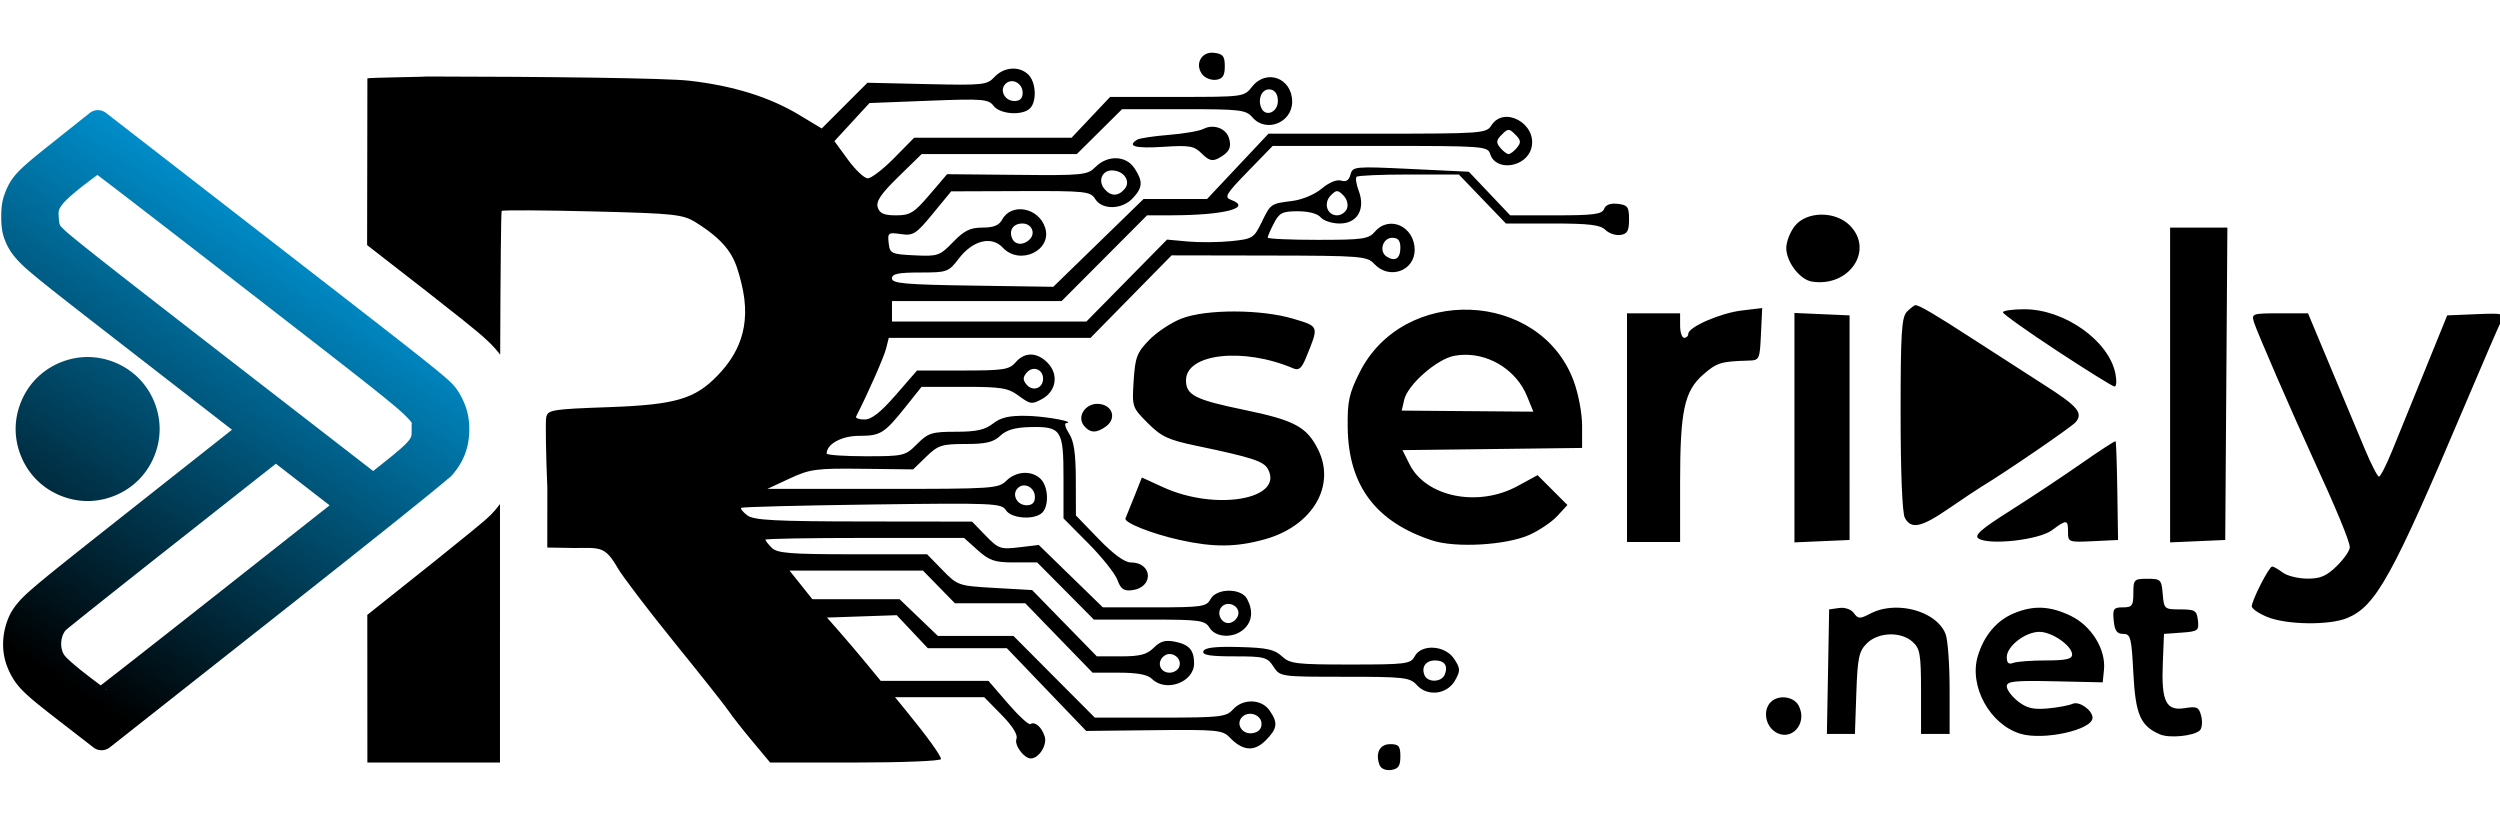 <?xml version="1.0" encoding="UTF-8" standalone="no"?>
<!-- Generator: Adobe Illustrator 22.0.0, SVG Export Plug-In . SVG Version: 6.00 Build 0)  -->

<svg
   version="1.1"
   id="Слой_1"
   x="0px"
   y="0px"
   height="100"
   viewBox="0 0 300 1303.846"
   xml:space="preserve"
   width="300"
   sodipodi:docname="rserialy.svg"
   inkscape:version="1.4.2 (2aeb623e1d, 2025-05-12)"
   xmlns:inkscape="http://www.inkscape.org/namespaces/inkscape"
   xmlns:sodipodi="http://sodipodi.sourceforge.net/DTD/sodipodi-0.dtd"
   xmlns:xlink="http://www.w3.org/1999/xlink"
   xmlns="http://www.w3.org/2000/svg"
   xmlns:svg="http://www.w3.org/2000/svg"><sodipodi:namedview
   id="namedview1"
   pagecolor="#ffffff"
   bordercolor="#000000"
   borderopacity="0.25"
   inkscape:showpageshadow="2"
   inkscape:pageopacity="0.0"
   inkscape:pagecheckerboard="0"
   inkscape:deskcolor="#d1d1d1"
   inkscape:zoom="2.4041631"
   inkscape:cx="162.63456"
   inkscape:cy="96.083333"
   inkscape:window-width="1920"
   inkscape:window-height="940"
   inkscape:window-x="0"
   inkscape:window-y="0"
   inkscape:window-maximized="1"
   inkscape:current-layer="Слой_1" /><defs
   id="defs129"><linearGradient
     id="linearGradient1"
     inkscape:collect="always"><stop
       style="stop-color:#000000;stop-opacity:1;"
       offset="0"
       id="stop1" /><stop
       style="stop-color:#00b2ff;stop-opacity:1;"
       offset="1"
       id="stop2" /></linearGradient><linearGradient
     id="linearGradient12607"><stop
       style="stop-color:#550044;stop-opacity:1"
       offset="0"
       id="stop12603" /><stop
       style="stop-color:#d400aa;stop-opacity:1"
       offset="1"
       id="stop12605" /></linearGradient><linearGradient
     id="linearGradient8234"><stop
       style="stop-color:#d400aa;stop-opacity:1"
       offset="0"
       id="stop8230" /><stop
       style="stop-color:#ff80e5;stop-opacity:1"
       offset="1"
       id="stop8232" /></linearGradient><linearGradient
     id="linearGradient3647"><stop
       style="stop-color:#00d455;stop-opacity:1"
       offset="0"
       id="stop3643" /><stop
       style="stop-color:#ffd42a;stop-opacity:0"
       offset="1"
       id="stop3645" /></linearGradient><linearGradient
     id="linearGradient2918"><stop
       style="stop-color:#16502d;stop-opacity:1"
       offset="0"
       id="stop2914" /><stop
       style="stop-color:#37c871;stop-opacity:1"
       offset="1"
       id="stop2916" /></linearGradient><linearGradient
     id="linearGradient16344"><stop
       style="stop-color:#000000;stop-opacity:1;"
       offset="0"
       id="stop16340" /><stop
       style="stop-color:#0000ff;stop-opacity:1"
       offset="1"
       id="stop16342" /></linearGradient><linearGradient
     id="linearGradient8623"><stop
       style="stop-color:#000000;stop-opacity:1;"
       offset="0"
       id="stop8619" /><stop
       style="stop-color:#330080;stop-opacity:1"
       offset="1"
       id="stop8621" /></linearGradient><linearGradient
     id="linearGradient6839"><stop
       style="stop-color:#000000;stop-opacity:1;"
       offset="0"
       id="stop6835" /><stop
       style="stop-color:#440055;stop-opacity:1"
       offset="1"
       id="stop6837" /></linearGradient><linearGradient
     id="linearGradient1778"><stop
       style="stop-color:#000000;stop-opacity:1;"
       offset="0"
       id="stop1774" /><stop
       style="stop-color:#0000ff;stop-opacity:1"
       offset="1"
       id="stop1776" /></linearGradient><linearGradient
     xlink:href="#linearGradient1778"
     id="linearGradient1780"
     x1="100.283"
     y1="247.418"
     x2="835.44"
     y2="98.394"
     gradientUnits="userSpaceOnUse" /><linearGradient
     xlink:href="#linearGradient6839"
     id="linearGradient6841"
     x1="262.262"
     y1="55.66"
     x2="52.606"
     y2="56.614"
     gradientUnits="userSpaceOnUse" /><linearGradient
     xlink:href="#linearGradient8623"
     id="linearGradient8625"
     x1="602.725"
     y1="1037.244"
     x2="-1547.728"
     y2="554.243"
     gradientUnits="userSpaceOnUse"
     gradientTransform="matrix(0.913,0,0,0.913,190.109,1.2)" /><linearGradient
     xlink:href="#linearGradient16344"
     id="linearGradient16346"
     x1="235.412"
     y1="19.701"
     x2="290.7"
     y2="65.695"
     gradientUnits="userSpaceOnUse"
     gradientTransform="matrix(13.19,0,0,13.19,-1806.201,77.794)" /><linearGradient
     xlink:href="#linearGradient2918"
     id="linearGradient2920"
     x1="-1557.719"
     y1="1017.33"
     x2="-913.869"
     y2="36.444"
     gradientUnits="userSpaceOnUse"
     gradientTransform="matrix(1.169,0,0,1.169,590.865,7.859)" /><linearGradient
     xlink:href="#linearGradient3647"
     id="linearGradient3649"
     x1="-1416.35"
     y1="819.03"
     x2="-1069.856"
     y2="169.709"
     gradientUnits="userSpaceOnUse"
     gradientTransform="matrix(1.169,0,0,1.169,590.865,7.859)" /><linearGradient
     gradientTransform="matrix(2.385,1.999,-1.999,2.385,-46.911,-1801.826)"
     gradientUnits="userSpaceOnUse"
     y2="426.191"
     x2="383.285"
     y1="749.663"
     x1="268.571"
     id="linearGradient872"
     xlink:href="#linearGradient870" /><linearGradient
     id="linearGradient870"><stop
       id="stop866"
       offset="0"
       style="stop-color:#0000d4;stop-opacity:1;" /><stop
       id="stop868"
       offset="1"
       style="stop-color:#cc00ff;stop-opacity:1" /></linearGradient><linearGradient
     id="linearGradient8525"><stop
       style="stop-color:#0000ff;stop-opacity:1"
       offset="0"
       id="stop8521" /><stop
       style="stop-color:#000080;stop-opacity:1"
       offset="1"
       id="stop8523" /></linearGradient><linearGradient
     xlink:href="#linearGradient8525"
     id="linearGradient5874"
     gradientUnits="userSpaceOnUse"
     gradientTransform="matrix(17.183,3.655,-3.655,17.183,-2855.206,-2939.44)"
     x1="185.987"
     y1="158.984"
     x2="127.324"
     y2="196.116" /><linearGradient
     xlink:href="#linearGradient8234"
     id="linearGradient8236"
     x1="21.211"
     y1="95.01"
     x2="93.363"
     y2="6.838"
     gradientUnits="userSpaceOnUse"
     gradientTransform="matrix(1.028,0,0,1.028,-0.804,-1.148)" /><linearGradient
     xlink:href="#linearGradient8623"
     id="linearGradient8625-3"
     x1="602.725"
     y1="1037.244"
     x2="-1547.728"
     y2="554.243"
     gradientUnits="userSpaceOnUse"
     gradientTransform="matrix(0.736,0,0,0.736,-603.055,209.671)" /><linearGradient
     xlink:href="#linearGradient12607"
     id="linearGradient12609"
     x1="-1077.857"
     y1="937.677"
     x2="-457.909"
     y2="314.447"
     gradientUnits="userSpaceOnUse" /><linearGradient
     inkscape:collect="always"
     xlink:href="#linearGradient1"
     id="linearGradient2"
     x1="-1315.777"
     y1="1172.913"
     x2="-603.123"
     y2="84.442"
     gradientUnits="userSpaceOnUse"
     gradientTransform="matrix(0.758,0,0,0.758,-709.852,177.909)" /></defs>
<style
   type="text/css"
   id="style86">
	.st0{fill:none;}
	.st1{fill:#FFFFFF;}
</style>

<path
   id="path1"
   style="fill:url(#linearGradient2);stroke-width:0.162"
   d="m -1648.156,172.819 a 20.729,20.729 0 0 0 -17.343,4.032 l -55.473,44.177 a 20.729,20.729 0 0 0 0,0.002 c -29.333,23.362 -45.57,36.432 -56.957,48.418 -11.387,11.986 -17.245,24.131 -21.476,36.65 -3.71,10.976 -4.522,22.433 -4.42,34.258 0.103,11.825 0.955,22.916 5.185,33.871 4.925,12.754 11.233,26.292 36.053,47.888 24.821,21.596 70.589,56.93 164.812,130.024 l 154.98,120.242 -153.502,121.29 c -94.157,74.407 -139.845,110.32 -164.499,132.329 -24.654,22.01 -30.658,36.465 -34.871,49.352 -7.036,21.525 -7.266,45.56 0.902,66.92 4.979,13.021 11.704,25.238 23.663,37.499 11.959,12.261 28.691,25.561 57.443,47.814 l 54.136,41.915 a 20.729,20.729 0 0 0 25.524,-0.114 l 262.221,-206.806 c 77.924,-61.455 144.45,-114.28 192.228,-152.584 23.889,-19.152 43.082,-34.667 56.728,-45.864 6.823,-5.598 12.25,-10.108 16.262,-13.523 4.012,-3.415 4.984,-3.568 9.182,-8.487 v -0.002 c 15.946,-18.687 24.17,-38.788 25.639,-62.935 a 20.729,20.729 0 0 0 0,-0.002 c 1.488,-24.468 -3.498,-44.402 -16.369,-65.61 -2.333,-3.844 -6.434,-9.612 -13.148,-16.022 -6.714,-6.41 -16.628,-14.755 -34.459,-29.055 -35.662,-28.599 -102.921,-80.769 -235.04,-183.189 l -269.133,-208.621 a 20.729,20.729 0 0 0 -8.268,-3.866 z m -5.169,100.885 c 2.675,2.024 4.708,3.548 8.316,6.298 12.826,9.776 31.311,23.958 54.045,41.462 45.467,35.008 107.95,83.316 176.444,136.452 140.204,108.767 205.742,159.187 234.435,184.459 14.347,12.636 18.457,18.935 18.592,19.247 0.135,0.312 -0.344,0.097 -0.257,9.808 0.096,10.65 0.097,11.552 -3.85,17.038 -3.947,5.485 -14.668,15.38 -35.23,31.744 a 20.729,20.729 0 0 0 0,0.002 l -21.056,16.761 -236.785,-183.348 c -100.945,-78.162 -163.642,-126.944 -201.565,-157.036 -18.961,-15.046 -31.749,-25.442 -39.833,-32.32 -8.084,-6.878 -12.46,-12.814 -9.645,-8.4 -2.969,-4.657 -3.416,-5.751 -4.065,-14.668 a 20.729,20.729 0 0 0 0,-0.002 c -0.775,-10.655 -0.448,-12.909 4.292,-19.689 4.739,-6.78 16.378,-17.596 37.732,-34.005 7.033,-5.404 13.207,-9.985 18.431,-13.8 z m -15.307,284.889 c -29.495,10e-4 -58.81,12.146 -79.664,33.005 -20.853,20.858 -32.991,50.172 -32.987,79.666 0,6.8e-4 0,10e-4 0,0.002 0,6.7e-4 0,0.001 0,0.002 0,29.49 12.142,58.799 32.995,79.652 20.854,20.854 50.164,32.994 79.656,32.995 29.491,-10e-4 58.802,-12.141 79.656,-32.995 20.853,-20.853 32.993,-50.163 32.995,-79.654 0,-29.495 -12.133,-58.81 -32.987,-79.668 -20.854,-20.859 -50.169,-33.004 -79.664,-33.005 z m 294.507,166.949 46.141,35.712 37.959,29.392 -173.98,137.284 c -53.551,42.255 -102.434,80.67 -138.025,108.502 -17.795,13.916 -32.273,25.189 -42.315,32.949 -1.67,1.29 -2.423,1.855 -3.842,2.946 -6.022,-4.454 -13.569,-10.143 -21.99,-16.66 -24.278,-18.79 -33.321,-28.038 -35.353,-31.246 -7.103,-11.217 -5.512,-29.19 2.781,-38.574 0.594,-0.505 1.477,-1.242 2.655,-2.213 2.475,-2.04 6.082,-4.971 10.637,-8.645 9.11,-7.349 22.039,-17.695 37.799,-30.246 31.518,-25.102 74.369,-59.039 120.913,-95.728 a 20.729,20.729 0 0 0 0,-0.002 z m -266.488,352.297 c 1.64,0.491 1.725,1.069 1.928,1.357 -0.233,-0.155 -0.254,-0.163 -0.582,-0.39 -0.296,-0.204 -0.986,-0.715 -1.345,-0.968 z" /><path
   id="path2"
   style="fill:#000000;stroke-width:0.49"
   d="m 89.902,82.41 c -17.609,0.463 -26.28,19.902 -13.982,34.72 4.375,5.272 13.952,8.72 21.288,7.672 10.136,-1.448 13.354,-6.511 13.354,-21.078 0,-16.008 -2.804,-19.486 -17.02,-21.131 -1.25,-0.144 -2.466,-0.214 -3.64,-0.183 z m -309.129,24.953 c -10.802,-0.363 -22.105,4.03 -30.426,12.961 -11.788,12.653 -17.781,13.282 -105.679,11.259 l -93.189,-2.121 -35.794,35.767 -35.767,35.794 -35.139,-21.157 c -46.686,-28.113 -103.1,-45.673 -172.055,-53.573 -36.327,-4.162 -222.89,-6.366 -411.639,-6.598 0.039,0.691 -92.114,1.633 -92.037,3.011 -0.237,91.128 -0.386,177.519 -0.445,260.767 77.107,59.822 122.111,94.885 150.035,117.278 18.441,14.788 29.721,24.09 40.088,33.987 7.23,6.903 13.21,13.769 18.093,20.162 0.453,-132.889 1.339,-223.896 2.33,-224.895 1.453,-1.464 65.42,-1.108 142.153,0.786 128.92,3.182 141.206,4.495 161.87,17.36 55.473,34.538 62.335,60.18 70.985,94.629 17.629,70.213 -6.936,113.16 -36.972,144.51 -35.519,37.074 -66.323,46.047 -170.798,49.75 -88.838,3.149 -95.391,4.211 -97.562,16.129 -1.28,7.028 -0.481,56.671 1.781,110.313 l -0.105,93.215 43.361,0.707 c 39.819,-0.324 47.08,-2.773 66.769,31.211 7.837,13.526 47.955,66.214 89.157,117.069 41.202,50.855 79.09,98.704 84.182,106.359 5.092,7.655 21.822,29.023 37.208,47.472 l 27.991,33.542 h 133.67 c 73.522,0 133.669,-2.433 133.669,-5.42 0,-5.354 -21.734,-35.443 -54.934,-76.038 l -16.967,-20.764 h 69.754 69.78 l 27.127,27.624 c 17.303,17.63 25.723,31.217 23.304,37.522 -3.715,9.682 11.706,30.688 22.518,30.688 12.591,0 25.854,-20.921 21.707,-34.222 -4.659,-14.943 -15.208,-24.094 -22.544,-19.559 -2.554,1.579 -18.355,-12.983 -35.087,-32.364 l -30.4,-35.244 h -84.286 -84.26 l -22.361,-27.153 c -12.303,-14.934 -31.23,-37.215 -42.052,-49.514 l -19.664,-22.361 54.541,-1.859 54.541,-1.859 24.325,25.817 24.325,25.817 h 61.821 61.847 l 62.056,64.727 62.082,64.727 106.255,-1.178 c 97.548,-1.092 107.249,-0.192 118.038,11.128 20.381,21.386 38.404,22.998 56.374,5.027 18.671,-18.671 19.829,-27.622 6.127,-47.184 -12.596,-17.984 -41.494,-18.696 -57.134,-1.414 C 112.692,1121.767 103.652,1122.78 9.464,1122.78 H -92.837 l -63.627,-63.889 -63.627,-63.889 h -59.097 -59.097 l -30.007,-28.75 -29.981,-28.75 h -68.236 -68.236 l -17.831,-22.361 -17.858,-22.361 h 104.396 104.396 l 24.953,25.556 24.98,25.556 h 55.065 55.039 l 52.656,54.306 52.656,54.306 h 41.58 c 28.447,0 44.634,3.028 51.19,9.583 21.813,21.813 66.272,5.393 66.062,-24.404 -0.145,-20.598 -7.823,-29.257 -29.902,-33.673 -15.098,-3.02 -22.967,-0.782 -33.228,9.479 -10.636,10.635 -21.341,13.459 -51.242,13.459 h -37.784 l -50.614,-51.844 -50.64,-51.871 -58.076,-3.299 c -57.309,-3.267 -58.395,-3.647 -82.192,-28.017 l -24.116,-24.692 h -116.44 c -97.34,0 -118.076,-1.662 -126.469,-10.055 -5.522,-5.522 -10.055,-11.272 -10.055,-12.778 0,-1.506 69.916,-2.723 155.376,-2.723 h 155.402 l 21.445,19.167 c 18.432,16.456 26.538,19.167 57.238,19.167 h 35.741 l 44.408,44.722 44.356,44.722 h 86.486 c 79.565,0 87.13,1.022 94.472,12.778 9.789,15.675 37.559,16.809 53.703,2.199 13.104,-11.859 14.915,-28.915 5.054,-47.341 -9.286,-17.351 -47.906,-17.068 -57.264,0.419 -6.285,11.744 -13.374,12.778 -87.612,12.778 H -80.216 l -50.116,-48.781 -50.142,-48.807 -30.923,3.666 c -28.962,3.43 -32.251,2.264 -52.185,-18.303 l -21.288,-21.942 -169.646,-0.209 c -138.503,-0.166 -171.928,-1.927 -181.979,-9.531 -6.771,-5.123 -11.084,-10.447 -9.583,-11.835 1.5,-1.388 93.663,-3.727 204.812,-5.211 189.62,-2.531 202.525,-1.981 209.289,8.85 8.334,13.345 44.987,15.839 56.95,3.875 10.855,-10.855 9.499,-40.696 -2.383,-52.578 -13.832,-13.832 -38.547,-12.591 -53.861,2.723 -12.178,12.178 -21.247,12.785 -193.264,12.725 l -180.487,-0.052 34.772,-16.182 c 31.805,-14.805 41.493,-16.091 113.979,-15.213 l 79.233,0.943 20.476,-19.848 c 18.576,-18.005 24.288,-19.874 61.297,-19.874 32.115,0 43.736,-2.73 54.515,-12.856 9.771,-9.18 23.165,-13.086 46.686,-13.616 48.822,-1.1 52.263,4.107 52.263,79.05 v 63.784 l 38.962,39.25 c 21.435,21.593 41.908,47.329 45.482,57.186 5.129,14.147 9.88,17.511 22.649,15.972 34.471,-4.154 32.745,-43.465 -1.911,-43.465 -9.454,0 -27.28,-13.029 -50.221,-36.736 l -35.532,-36.762 -0.157,-56.112 c -0.093,-40.736 -2.959,-60.446 -10.447,-71.875 -5.675,-8.661 -7.831,-16.041 -4.792,-16.391 2.048,-0.236 3.16,-0.605 3.43,-1.021 0.014,-0.027 0.045,-0.103 0.052,-0.131 0.002,-0.014 -3.6e-4,-0.064 0,-0.079 -0.003,-0.029 -0.017,-0.102 -0.026,-0.131 -1.326,-3.188 -40.106,-9.678 -65.748,-10.133 -26.886,-0.477 -39.932,2.547 -52.106,12.123 -12.469,9.808 -25.914,12.778 -57.867,12.778 -37.733,0 -43.425,1.792 -60.799,19.167 -18.628,18.629 -20.891,19.167 -80.359,19.167 -33.127,0 -60.324,-1.881 -61.166,-4.189 l -0.026,-0.026 v -0.026 -0.026 c 0,-14.866 23.525,-27.677 50.876,-27.677 33.545,0 39.498,-3.755 73.42,-46.32 l 24.194,-30.347 h 66.586 c 58.809,0 68.811,1.68 85.805,14.244 17.835,13.186 20.492,13.513 36.474,4.582 22.228,-12.42 25.966,-38.839 8.038,-56.767 -16.654,-16.654 -35.72,-16.808 -49.776,-0.393 -9.733,11.367 -18.849,12.778 -82.558,12.778 h -71.613 l -33.358,38.333 c -23.672,27.216 -37.848,38.333 -48.886,38.333 -8.551,0 -14.421,-2.156 -13.066,-4.792 17.903,-34.822 43.522,-92.84 46.843,-106.072 l 4.242,-16.915 h 157.837 157.837 l 63.418,-64.544 63.418,-64.517 152.601,0.288 c 145.542,0.285 153.192,0.914 164.855,13.432 23.109,24.805 62.842,10.743 62.842,-22.23 0,-36.699 -39.632,-54.883 -62.187,-28.541 -9.838,11.49 -18.829,12.778 -89.366,12.778 -43.144,0 -78.447,-1.577 -78.447,-3.509 0,-1.931 4.379,-11.994 9.74,-22.361 8.529,-16.493 13.22,-18.852 37.548,-18.852 16.921,0 30.927,3.751 35.767,9.583 4.374,5.271 17.722,9.583 29.667,9.583 27.609,0 40.615,-22.393 29.745,-51.19 -3.809,-10.091 -5.312,-19.956 -3.352,-21.916 1.961,-1.961 38.779,-3.561 81.799,-3.561 h 78.212 l 36.815,38.333 36.841,38.333 h 72.818 c 57.327,0 74.93,2.112 82.742,9.924 5.458,5.458 16.045,9.052 23.513,7.986 10.89,-1.554 13.563,-6.364 13.563,-24.299 0,-19.656 -2.119,-22.597 -17.596,-24.377 -11.481,-1.321 -18.939,1.457 -21.445,7.986 -3.171,8.264 -16.324,10.002 -75.384,10.002 H 557.104 l -32.363,-34.118 -32.311,-34.092 -90.885,-4.347 c -88.014,-4.201 -90.977,-3.945 -94.289,8.719 -2.35,8.987 -6.925,11.961 -14.663,9.505 -6.756,-2.144 -18.869,2.819 -30.269,12.411 -10.95,9.214 -30.489,17.44 -46.11,19.402 -34.126,4.288 -33.744,4.01 -48.414,34.17 -11.616,23.881 -14.014,25.362 -47.498,28.724 -19.408,1.949 -49.881,2.191 -67.712,0.55 l -32.416,-2.985 -63.077,64.099 -63.051,64.072 H -258.058 -410.161 V 487.058 471.086 h 132.701 132.674 l 66.874,-67.084 66.848,-67.083 38.438,-0.052 c 82.357,-0.119 126.805,-11.648 93.032,-24.142 -11.114,-4.111 -8.19,-9.06 26.289,-44.513 l 38.805,-39.904 h 168.154 c 162.47,0 168.272,0.419 172.186,12.752 8.923,28.114 56.828,20.844 64.517,-9.793 9.393,-37.424 -43.02,-66.559 -62.789,-34.903 -7.656,12.259 -14.902,12.778 -178.287,12.778 H 178.954 l -48.074,51.111 -48.074,51.111 h -49.671 -49.697 l -70.592,68.681 -70.618,68.681 -126.207,-1.859 c -105.48,-1.554 -126.181,-3.388 -126.181,-11.181 0,-7.267 9.691,-9.322 43.963,-9.322 42.537,0 44.527,-0.709 60.642,-21.837 21.77,-28.542 51.229,-35.885 68.707,-17.124 26.608,28.561 77.666,4.576 66.324,-31.159 -10.024,-31.582 -52.9,-39.531 -67.372,-12.49 -4.736,8.849 -13.404,12.333 -30.662,12.333 -19.184,0 -28.558,4.621 -46.032,22.649 -20.917,21.581 -23.684,22.541 -60.328,20.764 -36.437,-1.767 -38.516,-2.773 -40.402,-19.114 -1.864,-16.153 -0.665,-17.025 19.167,-14.139 19.311,2.81 23.637,0.01 49.881,-31.918 l 28.75,-34.956 108.69,-0.393 c 101.977,-0.358 109.162,0.395 116.65,12.385 10.874,17.412 41.981,16.774 58.731,-1.204 15.726,-16.879 16.281,-26.257 2.723,-46.948 -13.088,-19.974 -41.934,-20.987 -60.773,-2.147 -12.891,12.891 -19.193,13.518 -122.986,12.516 l -109.423,-1.047 -27.493,32.206 c -24.266,28.398 -30.438,32.18 -52.29,32.18 -18.949,0 -25.699,-2.931 -28.724,-12.464 -2.992,-9.426 4.89,-21.094 32.363,-47.917 l 36.317,-35.453 h 121.389 121.363 l 35.427,-35.139 35.427,-35.139 H 46.358 c 88.588,0 97.389,1.047 107.433,12.778 21.15,24.701 62.187,8.561 62.187,-24.456 0,-36.998 -40.277,-52.048 -62.763,-23.461 -12.489,15.877 -13.179,15.972 -117.331,15.972 H -68.878 l -30.164,31.945 -30.164,31.945 h -123.144 -123.144 l -31.473,31.945 c -17.306,17.57 -35.889,31.769 -41.292,31.552 -5.403,-0.218 -19.302,-13.383 -30.897,-29.274 l -21.078,-28.907 27.441,-29.824 27.441,-29.797 92.665,-3.613 c 84.582,-3.311 93.436,-2.614 101.437,7.986 10.039,13.302 45.264,15.719 57.055,3.928 10.855,-10.855 9.499,-40.696 -2.383,-52.578 -6.145,-6.144 -14.248,-9.301 -22.649,-9.583 z m -3.797,19.612 c 8.6,-0.298 17.334,7.236 17.334,18.067 0,8.786 -4.201,12.987 -12.987,12.987 -15.069,0 -23.789,-16.901 -13.851,-26.839 2.795,-2.795 6.14,-4.099 9.505,-4.216 z m 402.082,12.856 c 0.344,-0.02 0.694,-0.008 1.047,0 0.754,0.018 1.514,0.083 2.304,0.236 7.073,1.362 11.207,7.986 11.207,17.962 0,18.213 -20.169,25.934 -26.263,10.055 -5.279,-13.757 1.029,-27.644 11.704,-28.253 z M 92.311,198.3 c -5.045,-0.211 -10.263,0.833 -15.056,3.352 -6.282,3.301 -30.689,7.538 -54.253,9.4 -23.564,1.862 -45.845,5.221 -49.514,7.489 -16.585,10.25 -3.061,13.999 40.454,11.207 41.961,-2.693 48.615,-1.501 60.826,10.709 10.797,10.797 16.336,12.294 26.001,7.122 16.727,-8.952 20.91,-17.139 16.26,-31.787 C 113.705,205.32 103.411,198.764 92.311,198.3 Z m 462.279,4.923 c 2.837,0 5.672,2.478 10.631,7.436 8.783,8.783 9.199,12.346 2.409,20.528 -4.521,5.447 -10.386,9.898 -13.04,9.898 -2.653,0 -8.519,-4.45 -13.04,-9.898 -6.79,-8.182 -6.374,-11.745 2.409,-20.528 4.958,-4.958 7.794,-7.436 10.631,-7.436 z m -620.719,63.418 c 18.441,0 30.16,16.703 20.162,28.75 -10.107,12.178 -21.828,12.205 -31.892,0.079 -10.347,-12.467 -3.688,-28.829 11.73,-28.829 z m 352.385,32.416 c 2.701,0 5.403,2.209 9.819,6.625 5.555,5.555 8.035,14.465 5.708,20.528 -2.262,5.895 -9.251,10.709 -15.527,10.709 -15.762,0 -21.813,-19.243 -9.819,-31.238 4.416,-4.416 7.118,-6.625 9.819,-6.625 z m 757.426,36.762 c -16.356,0.219 -32.182,6.221 -41.397,17.936 -7.283,9.259 -13.223,24.681 -13.223,34.275 0,21.755 21.169,49.503 40.062,52.525 58.445,9.35 97.938,-49.269 59.255,-87.952 -11.439,-11.439 -28.34,-17.003 -44.696,-16.784 z m -1249.686,13.878 c 14.295,0 21.127,14.981 11.312,24.796 -9.975,9.975 -23.512,8.936 -27.755,-2.121 -4.875,-12.705 2.358,-22.675 16.444,-22.675 z m 1795.623,6.389 v 246.287 246.261 l 43.125,-1.885 43.125,-1.885 1.676,-244.402 1.676,-244.376 h -44.801 z m -1217.034,15.972 c 9.16,0 12.699,4.303 12.699,15.449 0,17.04 -8.175,22.402 -21.392,14.035 -12.632,-7.996 -6.299,-29.483 8.693,-29.483 z m 818.591,105.417 c -1.737,0 -7.649,4.533 -13.171,10.055 -8.557,8.557 -10.055,32.2 -10.055,160.142 0,91.254 2.578,154.959 6.598,162.472 9.919,18.535 25.615,15.157 69.257,-14.82 21.742,-14.934 44.494,-30.12 50.535,-33.751 37.901,-22.785 141.483,-93.752 147.599,-101.123 11.92,-14.363 3.204,-24.649 -48.938,-57.945 -27.154,-17.34 -76.669,-49.247 -110.052,-70.906 -60.261,-39.099 -85.713,-54.122 -91.775,-54.122 z m -239.793,4.53 -31.84,3.797 c -33.498,3.967 -83.815,25.887 -83.815,36.527 0,3.443 -2.875,6.258 -6.389,6.258 -3.514,0 -6.389,-8.625 -6.389,-19.167 V 490.252 h -41.554 -41.528 v 178.889 178.916 h 41.528 41.554 v -93.006 c 0,-112.387 6.526,-142.993 36.108,-168.966 21.092,-18.519 28.008,-20.676 69.309,-21.811 19.035,-0.524 19.165,-0.819 21.078,-41.397 z m 410.278,1.859 c -18.697,0 -33.816,2.156 -33.62,4.792 0.196,2.636 38.289,29.737 84.653,60.223 46.364,30.486 86.815,55.642 89.89,55.903 3.075,0.261 3.721,-8.86 1.44,-20.266 -10.311,-51.555 -79.762,-100.651 -142.363,-100.651 z m -867.032,0.759 c -68.503,-2.583 -138.942,29.688 -173.234,98.269 -16.48,32.96 -19.08,45.05 -18.538,86.25 1.189,90.51 43.859,147.486 132.177,176.454 36.746,12.052 116.107,7.462 152.286,-8.798 15.383,-6.914 35.029,-20.245 43.649,-29.614 l 15.658,-17.02 -23.33,-23.356 -23.356,-23.356 -31.526,17.151 c -61.586,33.52 -143.1,17.082 -168.73,-34.039 l -11.154,-22.283 140.53,-1.702 140.53,-1.728 v -34.772 c 0,-19.66 -5.814,-50.318 -13.38,-70.54 C 629.693,524.664 563.131,487.206 494.628,484.623 Z m -368.488,2.723 c -32.627,-0.087 -63.795,3.563 -83.082,10.997 -16.044,6.185 -38.921,21.287 -50.823,33.568 -19.175,19.783 -21.932,27.049 -24.273,63.81 -2.613,41.032 -2.375,41.771 22.126,66.272 21.292,21.291 31.961,26.278 75.829,35.453 87.236,18.245 105.635,24.236 112.199,36.501 25.325,47.321 -81.919,65.978 -163.807,28.488 l -33.489,-15.318 -11.783,29.667 c -6.493,16.323 -12.73,31.719 -13.851,34.223 -2.961,6.607 40.769,24.018 85.098,33.882 52.764,11.741 88.302,11.422 133.303,-1.204 74.061,-20.78 111.199,-83.502 83.003,-140.242 -17.667,-35.552 -36.86,-45.878 -115.472,-62.109 -77.116,-15.922 -91.251,-23.108 -91.251,-46.293 0,-41.979 89.814,-51.998 167.735,-18.722 8.759,3.741 13.145,0.081 20.005,-16.679 20.479,-50.039 20.952,-48.58 -19.69,-60.826 -25.07,-7.554 -59.148,-11.381 -91.775,-11.469 z m 875.699,2.33 v 179.465 179.492 l 43.125,-1.885 43.125,-1.885 V 669.142 493.447 l -43.125,-1.885 z m 759.128,0.576 c -43.129,0 -44.287,0.42 -39.983,14.375 4.489,14.557 59.859,142.111 92.22,212.431 36.519,79.355 57.553,130.225 57.553,139.273 0,5.144 -9.188,18.341 -20.397,29.3 -16.17,15.809 -25.737,19.878 -46.319,19.717 -14.267,-0.113 -31.512,-4.424 -38.334,-9.583 -6.821,-5.159 -14.224,-9.374 -16.444,-9.374 -4.826,0 -31.866,52.879 -31.866,62.318 0,3.632 10.781,11.056 23.958,16.522 30.071,12.473 97.503,13.419 125.421,1.754 44.995,-18.8 70.269,-64.531 184.022,-332.982 28.291,-66.766 54.132,-126.55 57.448,-132.858 5.571,-10.597 2.586,-11.325 -39.512,-9.583 l -45.56,1.885 -35.034,86.25 c -19.27,47.439 -42.382,104.218 -51.347,126.181 -8.965,21.962 -18.162,39.906 -20.423,39.852 -2.262,-0.054 -12.231,-19.459 -22.152,-43.125 -9.921,-23.666 -33.947,-81.139 -53.415,-127.7 L 1805.401,490.252 Z M 487.087,555.084 c 40.803,-0.015 80.427,25.747 96.357,64.805 l 9.871,24.22 -102.982,-0.838 -102.956,-0.838 3.901,-16.993 c 5.394,-23.501 51.142,-63.661 78.316,-68.759 5.812,-1.09 11.662,-1.596 17.491,-1.597 z m -674.291,22.021 c 7.108,0.175 13.459,5.956 13.459,15.37 0,15.062 -16.219,20.846 -25.87,9.217 -5.925,-7.14 -5.925,-11.268 0,-18.407 3.619,-4.361 8.146,-6.285 12.411,-6.179 z m 97.771,54.751 c -19.044,0.436 -31.736,20.502 -20.109,34.511 9.465,11.405 19.448,11.62 34.301,0.759 16.564,-12.112 10.527,-32.674 -10.29,-35.087 -1.321,-0.153 -2.632,-0.212 -3.901,-0.183 z m 1593.744,58.469 c -0.843,-0.843 -25.047,14.882 -53.782,34.956 -28.735,20.074 -78.727,53.261 -111.099,73.734 -45.52,28.787 -56.766,38.643 -49.671,43.465 16.291,11.073 94.325,2.392 114.843,-12.778 23.37,-17.278 25.294,-17.087 25.294,2.671 0,15.879 0.972,16.231 39.145,14.375 l 39.119,-1.885 -1.152,-76.51 c -0.635,-42.072 -1.854,-77.186 -2.697,-78.028 z m -1708.168,69.152 c 8.6,-0.298 17.334,7.262 17.334,18.093 0,8.786 -4.201,12.961 -12.987,12.961 -15.069,0 -23.789,-16.875 -13.851,-26.812 2.795,-2.795 6.14,-4.125 9.505,-4.242 z m -819.639,29.195 c -2.503,3.386 -5.107,6.66 -7.803,9.819 -7.92,9.281 -19.246,18.496 -18.957,18.25 -4.717,4.015 -10.42,8.752 -17.465,14.532 -14.102,11.57 -33.464,27.207 -57.5,46.477 -29.037,23.279 -64.851,51.806 -105.862,84.313 0.068,75.718 0.131,152.22 0.131,230.996 h 207.456 z M 1554.087,905.557 c -20.856,0 -21.968,1.139 -21.968,22.361 0,19.741 -1.907,22.361 -16.365,22.361 -14.629,0 -16.163,2.217 -14.375,20.764 1.527,15.838 5.021,20.764 14.768,20.764 11.674,0 13.054,5.312 15.972,61.611 3.35,64.626 11.064,82.394 41.528,95.572 14.952,6.468 53.672,2.546 62.554,-6.337 3.384,-3.384 4.335,-13.385 2.121,-22.204 -3.557,-14.173 -6.539,-15.605 -25.739,-12.49 -29.417,4.774 -36.825,-10.316 -34.406,-69.938 l 1.859,-46.215 27.546,-1.99 c 25.727,-1.853 27.409,-3.115 25.556,-19.167 -1.785,-15.458 -4.557,-17.177 -27.546,-17.177 -24.92,0 -25.586,-0.596 -27.52,-23.958 -1.875,-22.658 -3.202,-23.958 -23.985,-23.958 z M 115.431,944.886 c 0.48,-0.024 0.934,-0.02 1.414,0 8.441,0.352 16.621,7.392 14.873,16.47 -1.179,6.12 -7.155,12.097 -13.275,13.275 -13.203,2.543 -22.093,-15.9 -12.359,-25.634 2.662,-2.662 5.991,-3.942 9.348,-4.111 z m 1047.859,5.891 c -14.913,-0.301 -29.823,2.541 -42.523,9.164 -16.569,8.641 -19.153,8.594 -25.896,-0.628 -4.361,-5.965 -14.036,-9.321 -23.12,-8.039 l -15.606,2.199 -1.754,97.431 -1.78,97.431 h 21.942 21.916 l 2.2,-63.732 c 1.92,-55.719 3.999,-65.516 16.444,-77.95 17.806,-17.79 53.353,-18.953 71.692,-2.357 11.594,10.492 13.092,19.434 13.092,77.95 v 66.089 h 22.361 22.361 v -69.859 c 0,-38.425 -2.805,-77.238 -6.232,-86.25 -9.439,-24.825 -42.287,-40.787 -75.096,-41.449 z m 225.837,0.131 c -14.398,-0.648 -28.603,2.288 -44.12,8.772 -26.845,11.216 -46.683,34.8 -56.27,66.796 -14.088,47.021 18.698,106.919 66.507,121.52 36.02,11.001 112.984,-5.976 112.984,-24.927 0,-11.896 -20.864,-26.557 -31.159,-21.89 -5.696,2.583 -23.34,5.863 -39.198,7.279 -22.455,2.006 -32.7,-0.467 -46.32,-11.181 -9.618,-7.566 -17.491,-18.078 -17.491,-23.356 0,-8.084 11.824,-9.349 75.07,-7.96 l 75.07,1.65 1.964,-19.848 c 3.13,-31.616 -19.534,-68.486 -51.687,-84.051 -16.358,-7.919 -30.953,-12.156 -45.351,-12.804 z m -3.954,37.705 c 19.756,0 51.111,21.823 51.111,35.584 0,6.953 -9.74,9.138 -41.004,9.138 -22.554,0 -45.553,1.742 -51.111,3.875 -7.175,2.753 -10.107,0.117 -10.107,-9.112 0,-17.044 29.046,-39.486 51.111,-39.486 z M 132.844,1012.336 c -37.733,-0.962 -53.837,0.944 -55.772,6.625 -2.025,5.948 10.259,7.986 48.179,7.986 47.254,0 51.687,1.147 61.402,15.972 10.433,15.924 10.767,15.972 111.544,15.972 93.772,0 101.944,0.951 112.932,13.092 16.695,18.448 47.476,14.552 59.831,-7.567 8.421,-15.076 8.26,-18.578 -1.545,-33.542 -14.025,-21.404 -51.152,-23.764 -61.768,-3.928 -6.361,11.885 -13.379,12.778 -100.442,12.778 -85.397,0 -94.812,-1.132 -107.459,-13.014 -11.342,-10.656 -23.5,-13.269 -66.9,-14.375 z m -108.35,10.919 c 9.657,0.104 18.718,9.704 14.715,20.136 -1.924,5.014 -8.623,9.112 -14.899,9.112 -15.062,0 -20.846,-16.218 -9.217,-25.87 2.888,-2.397 6.181,-3.412 9.4,-3.378 z m 415.096,10.081 c 14.703,0 20.511,8.253 15.318,21.785 -4.879,12.714 -27.272,13.339 -32.049,0.89 -4.911,-12.798 2.369,-22.675 16.732,-22.675 z m 545.387,57.71 c -7.449,-0.18 -14.976,2.224 -20.214,7.462 -12.072,12.072 -8.973,35.421 6.101,45.979 25.125,17.598 52.654,-12.265 37.469,-40.638 -4.332,-8.095 -13.779,-12.573 -23.356,-12.804 z m -835.559,25.739 c 9.252,-0.365 18.643,5.968 18.643,15.658 0,8.304 -4.976,13.403 -14.401,14.742 -16.02,2.275 -26.606,-14.686 -15.868,-25.425 3.255,-3.255 7.42,-4.809 11.626,-4.975 z m 219.972,47.524 c -16.496,0 -23.729,14.247 -16.627,32.756 2.174,5.665 9.672,8.819 18.119,7.62 11.29,-1.603 14.401,-6.185 14.401,-21.209 0,-16.157 -2.503,-19.167 -15.894,-19.167 z" /></svg>

